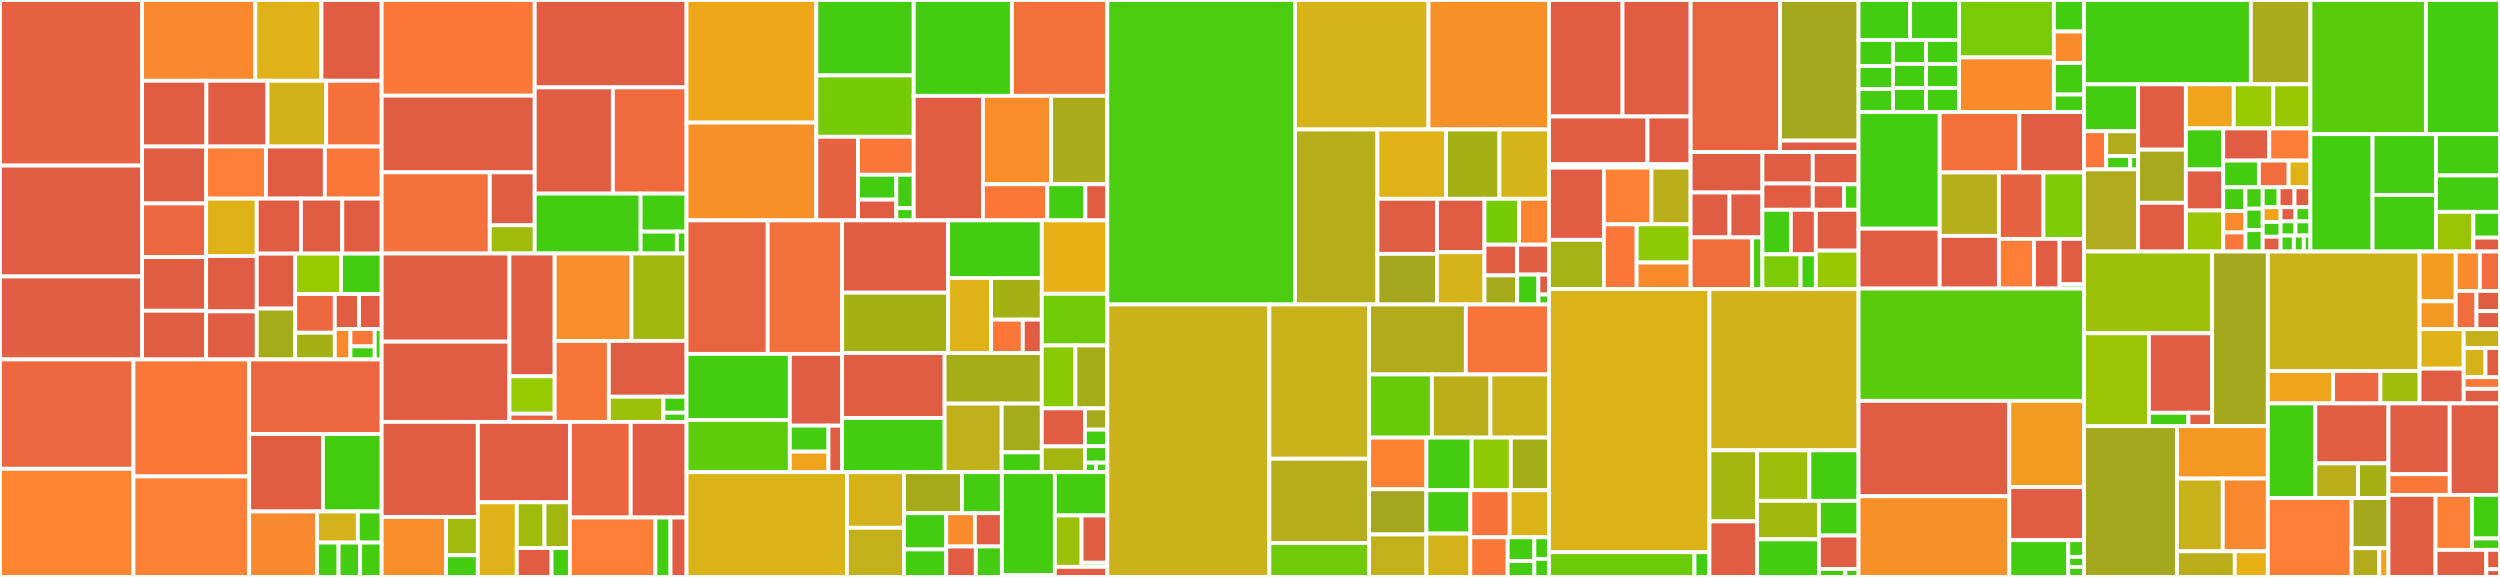 <svg baseProfile="full" width="650" height="150" viewBox="0 0 650 150" version="1.1"
xmlns="http://www.w3.org/2000/svg" xmlns:ev="http://www.w3.org/2001/xml-events"
xmlns:xlink="http://www.w3.org/1999/xlink">

<rect x="0" y="0" width="650" height="150" fill="#333333" stroke="none"/>

<style>rect.s{mask:url(#mask);}</style>
<defs>
  <pattern id="white" width="4" height="4" patternUnits="userSpaceOnUse" patternTransform="rotate(45)">
    <rect width="2" height="2" transform="translate(0,0)" fill="white"></rect>
  </pattern>
  <mask id="mask">
    <rect x="0" y="0" width="100%" height="100%" fill="url(#white)"></rect>
  </mask>
</defs>

<rect x="0" y="0" width="36.94" height="43.052" fill="#e76241" stroke="white" stroke-width="1" class=" tooltipped" data-content="selfservice/strategy/oidc/strategy.go"><title>selfservice/strategy/oidc/strategy.go</title></rect>
<rect x="0" y="43.052" width="36.94" height="28.831" fill="#e05d44" stroke="white" stroke-width="1" class=" tooltipped" data-content="selfservice/strategy/oidc/strategy_settings.go"><title>selfservice/strategy/oidc/strategy_settings.go</title></rect>
<rect x="0" y="71.883" width="36.94" height="21.575" fill="#e25e43" stroke="white" stroke-width="1" class=" tooltipped" data-content="selfservice/strategy/oidc/strategy_registration.go"><title>selfservice/strategy/oidc/strategy_registration.go</title></rect>
<rect x="36.94" y="0" width="29.444" height="20.998" fill="#fa882e" stroke="white" stroke-width="1" class=" tooltipped" data-content="selfservice/strategy/oidc/strategy_login.go"><title>selfservice/strategy/oidc/strategy_login.go</title></rect>
<rect x="66.384" y="0" width="17.19" height="20.998" fill="#dfb317" stroke="white" stroke-width="1" class=" tooltipped" data-content="selfservice/strategy/oidc/provider_generic_oidc.go"><title>selfservice/strategy/oidc/provider_generic_oidc.go</title></rect>
<rect x="83.574" y="0" width="15.658" height="20.998" fill="#e05d44" stroke="white" stroke-width="1" class=" tooltipped" data-content="selfservice/strategy/oidc/provider_dingtalk.go"><title>selfservice/strategy/oidc/provider_dingtalk.go</title></rect>
<rect x="36.94" y="20.998" width="16.723" height="17.097" fill="#e05d44" stroke="white" stroke-width="1" class=" tooltipped" data-content="selfservice/strategy/oidc/provider_apple.go"><title>selfservice/strategy/oidc/provider_apple.go</title></rect>
<rect x="53.662" y="20.998" width="15.887" height="17.097" fill="#e05d44" stroke="white" stroke-width="1" class=" tooltipped" data-content="selfservice/strategy/oidc/provider_linkedin.go"><title>selfservice/strategy/oidc/provider_linkedin.go</title></rect>
<rect x="69.549" y="20.998" width="15.26" height="17.097" fill="#cfb319" stroke="white" stroke-width="1" class=" tooltipped" data-content="selfservice/strategy/oidc/provider_facebook.go"><title>selfservice/strategy/oidc/provider_facebook.go</title></rect>
<rect x="84.809" y="20.998" width="14.423" height="17.097" fill="#f5713b" stroke="white" stroke-width="1" class=" tooltipped" data-content="selfservice/strategy/oidc/provider_vk.go"><title>selfservice/strategy/oidc/provider_vk.go</title></rect>
<rect x="36.94" y="38.094" width="16.654" height="14.806" fill="#e05d44" stroke="white" stroke-width="1" class=" tooltipped" data-content="selfservice/strategy/oidc/provider_x.go"><title>selfservice/strategy/oidc/provider_x.go</title></rect>
<rect x="36.94" y="52.901" width="16.654" height="13.948" fill="#ec673f" stroke="white" stroke-width="1" class=" tooltipped" data-content="selfservice/strategy/oidc/provider_auth0.go"><title>selfservice/strategy/oidc/provider_auth0.go</title></rect>
<rect x="36.94" y="66.849" width="16.654" height="13.948" fill="#e05d44" stroke="white" stroke-width="1" class=" tooltipped" data-content="selfservice/strategy/oidc/provider_salesforce.go"><title>selfservice/strategy/oidc/provider_salesforce.go</title></rect>
<rect x="36.94" y="80.797" width="16.654" height="12.661" fill="#e05d44" stroke="white" stroke-width="1" class=" tooltipped" data-content="selfservice/strategy/oidc/provider_lark.go"><title>selfservice/strategy/oidc/provider_lark.go</title></rect>
<rect x="53.594" y="38.094" width="15.564" height="13.547" fill="#fe7d37" stroke="white" stroke-width="1" class=" tooltipped" data-content="selfservice/strategy/oidc/provider_yandex.go"><title>selfservice/strategy/oidc/provider_yandex.go</title></rect>
<rect x="69.158" y="38.094" width="15.301" height="13.547" fill="#e05d44" stroke="white" stroke-width="1" class=" tooltipped" data-content="selfservice/strategy/oidc/provider_microsoft.go"><title>selfservice/strategy/oidc/provider_microsoft.go</title></rect>
<rect x="84.459" y="38.094" width="14.773" height="13.547" fill="#fa7739" stroke="white" stroke-width="1" class=" tooltipped" data-content="selfservice/strategy/oidc/provider_netid.go"><title>selfservice/strategy/oidc/provider_netid.go</title></rect>
<rect x="53.594" y="51.641" width="13.162" height="14.934" fill="#dfb317" stroke="white" stroke-width="1" class=" tooltipped" data-content="selfservice/strategy/oidc/provider_gitlab.go"><title>selfservice/strategy/oidc/provider_gitlab.go</title></rect>
<rect x="53.594" y="66.576" width="13.162" height="14.391" fill="#e05d44" stroke="white" stroke-width="1" class=" tooltipped" data-content="selfservice/strategy/oidc/provider_patreon.go"><title>selfservice/strategy/oidc/provider_patreon.go</title></rect>
<rect x="53.594" y="80.967" width="13.162" height="12.49" fill="#e05d44" stroke="white" stroke-width="1" class=" tooltipped" data-content="selfservice/strategy/oidc/provider_discord.go"><title>selfservice/strategy/oidc/provider_discord.go</title></rect>
<rect x="66.756" y="51.641" width="11.492" height="14.305" fill="#e05d44" stroke="white" stroke-width="1" class=" tooltipped" data-content="selfservice/strategy/oidc/provider_github.go"><title>selfservice/strategy/oidc/provider_github.go</title></rect>
<rect x="78.247" y="51.641" width="10.742" height="14.305" fill="#e05d44" stroke="white" stroke-width="1" class=" tooltipped" data-content="selfservice/strategy/oidc/provider_spotify.go"><title>selfservice/strategy/oidc/provider_spotify.go</title></rect>
<rect x="88.989" y="51.641" width="10.243" height="14.305" fill="#e05d44" stroke="white" stroke-width="1" class=" tooltipped" data-content="selfservice/strategy/oidc/provider_github_app.go"><title>selfservice/strategy/oidc/provider_github_app.go</title></rect>
<rect x="66.756" y="65.947" width="10.003" height="14.291" fill="#e05d44" stroke="white" stroke-width="1" class=" tooltipped" data-content="selfservice/strategy/oidc/provider_slack.go"><title>selfservice/strategy/oidc/provider_slack.go</title></rect>
<rect x="66.756" y="80.238" width="10.003" height="13.219" fill="#a4ac19" stroke="white" stroke-width="1" class=" tooltipped" data-content="selfservice/strategy/oidc/provider_google.go"><title>selfservice/strategy/oidc/provider_google.go</title></rect>
<rect x="76.758" y="65.947" width="11.918" height="10.495" fill="#97ca00" stroke="white" stroke-width="1" class=" tooltipped" data-content="selfservice/strategy/oidc/pkce.go"><title>selfservice/strategy/oidc/pkce.go</title></rect>
<rect x="88.676" y="65.947" width="10.556" height="10.495" fill="#4c1" stroke="white" stroke-width="1" class=" tooltipped" data-content="selfservice/strategy/oidc/provider.go"><title>selfservice/strategy/oidc/provider.go</title></rect>
<rect x="76.758" y="76.442" width="10.292" height="10.07" fill="#ed683e" stroke="white" stroke-width="1" class=" tooltipped" data-content="selfservice/strategy/oidc/state.go"><title>selfservice/strategy/oidc/state.go</title></rect>
<rect x="76.758" y="86.512" width="10.292" height="6.945" fill="#a3b114" stroke="white" stroke-width="1" class=" tooltipped" data-content="selfservice/strategy/oidc/token_verifier.go"><title>selfservice/strategy/oidc/token_verifier.go</title></rect>
<rect x="87.05" y="76.442" width="6.288" height="9.094" fill="#e05d44" stroke="white" stroke-width="1" class=" tooltipped" data-content="selfservice/strategy/oidc/provider_config.go"><title>selfservice/strategy/oidc/provider_config.go</title></rect>
<rect x="93.338" y="76.442" width="5.895" height="9.094" fill="#e05d44" stroke="white" stroke-width="1" class=" tooltipped" data-content="selfservice/strategy/oidc/form.go"><title>selfservice/strategy/oidc/form.go</title></rect>
<rect x="87.05" y="85.537" width="4.061" height="7.921" fill="#f98b2c" stroke="white" stroke-width="1" class=" tooltipped" data-content="selfservice/strategy/oidc/types.go"><title>selfservice/strategy/oidc/types.go</title></rect>
<rect x="91.111" y="85.537" width="6.317" height="4.526" fill="#fa7739" stroke="white" stroke-width="1" class=" tooltipped" data-content="selfservice/strategy/oidc/error.go"><title>selfservice/strategy/oidc/error.go</title></rect>
<rect x="91.111" y="90.063" width="6.317" height="3.395" fill="#4c1" stroke="white" stroke-width="1" class=" tooltipped" data-content="selfservice/strategy/oidc/provider_linkedin_v2.go"><title>selfservice/strategy/oidc/provider_linkedin_v2.go</title></rect>
<rect x="97.427" y="85.537" width="1.805" height="7.921" fill="#4c1" stroke="white" stroke-width="1" class=" tooltipped" data-content="selfservice/strategy/oidc/nodes.go"><title>selfservice/strategy/oidc/nodes.go</title></rect>
<rect x="0" y="93.457" width="34.7" height="28.426" fill="#ed683e" stroke="white" stroke-width="1" class=" tooltipped" data-content="selfservice/strategy/code/code_sender.go"><title>selfservice/strategy/code/code_sender.go</title></rect>
<rect x="0" y="121.883" width="34.7" height="28.117" fill="#fb8530" stroke="white" stroke-width="1" class=" tooltipped" data-content="selfservice/strategy/code/strategy_login.go"><title>selfservice/strategy/code/strategy_login.go</title></rect>
<rect x="34.7" y="93.457" width="30.086" height="30.409" fill="#fa7739" stroke="white" stroke-width="1" class=" tooltipped" data-content="selfservice/strategy/code/strategy_recovery.go"><title>selfservice/strategy/code/strategy_recovery.go</title></rect>
<rect x="34.7" y="123.867" width="30.086" height="26.133" fill="#fd8035" stroke="white" stroke-width="1" class=" tooltipped" data-content="selfservice/strategy/code/strategy.go"><title>selfservice/strategy/code/strategy.go</title></rect>
<rect x="64.785" y="93.457" width="34.447" height="19.401" fill="#ec673f" stroke="white" stroke-width="1" class=" tooltipped" data-content="selfservice/strategy/code/strategy_verification.go"><title>selfservice/strategy/code/strategy_verification.go</title></rect>
<rect x="64.785" y="112.858" width="19.177" height="20.127" fill="#e05d44" stroke="white" stroke-width="1" class=" tooltipped" data-content="selfservice/strategy/code/strategy_registration.go"><title>selfservice/strategy/code/strategy_registration.go</title></rect>
<rect x="83.962" y="112.858" width="15.27" height="20.127" fill="#4c1" stroke="white" stroke-width="1" class=" tooltipped" data-content="selfservice/strategy/code/test/persistence.go"><title>selfservice/strategy/code/test/persistence.go</title></rect>
<rect x="64.785" y="132.985" width="17.643" height="17.015" fill="#fa882e" stroke="white" stroke-width="1" class=" tooltipped" data-content="selfservice/strategy/code/strategy_recovery_admin.go"><title>selfservice/strategy/code/strategy_recovery_admin.go</title></rect>
<rect x="82.429" y="132.985" width="10.613" height="8.082" fill="#d3b319" stroke="white" stroke-width="1" class=" tooltipped" data-content="selfservice/strategy/code/strategy_mfa.go"><title>selfservice/strategy/code/strategy_mfa.go</title></rect>
<rect x="93.041" y="132.985" width="6.191" height="8.082" fill="#4c1" stroke="white" stroke-width="1" class=" tooltipped" data-content="selfservice/strategy/code/code_login.go"><title>selfservice/strategy/code/code_login.go</title></rect>
<rect x="82.429" y="141.067" width="5.601" height="8.933" fill="#4c1" stroke="white" stroke-width="1" class=" tooltipped" data-content="selfservice/strategy/code/code_recovery.go"><title>selfservice/strategy/code/code_recovery.go</title></rect>
<rect x="88.03" y="141.067" width="5.601" height="8.933" fill="#4c1" stroke="white" stroke-width="1" class=" tooltipped" data-content="selfservice/strategy/code/code_registration.go"><title>selfservice/strategy/code/code_registration.go</title></rect>
<rect x="93.631" y="141.067" width="5.601" height="8.933" fill="#4c1" stroke="white" stroke-width="1" class=" tooltipped" data-content="selfservice/strategy/code/code_verification.go"><title>selfservice/strategy/code/code_verification.go</title></rect>
<rect x="99.232" y="0" width="39.796" height="24.875" fill="#fa7739" stroke="white" stroke-width="1" class=" tooltipped" data-content="selfservice/strategy/passkey/passkey_login.go"><title>selfservice/strategy/passkey/passkey_login.go</title></rect>
<rect x="99.232" y="24.875" width="39.796" height="19.936" fill="#e05d44" stroke="white" stroke-width="1" class=" tooltipped" data-content="selfservice/strategy/passkey/passkey_settings.go"><title>selfservice/strategy/passkey/passkey_settings.go</title></rect>
<rect x="99.232" y="44.812" width="28.111" height="21.104" fill="#f5713b" stroke="white" stroke-width="1" class=" tooltipped" data-content="selfservice/strategy/passkey/passkey_registration.go"><title>selfservice/strategy/passkey/passkey_registration.go</title></rect>
<rect x="127.343" y="44.812" width="11.685" height="13.763" fill="#e05d44" stroke="white" stroke-width="1" class=" tooltipped" data-content="selfservice/strategy/passkey/passkey_schema_extension.go"><title>selfservice/strategy/passkey/passkey_schema_extension.go</title></rect>
<rect x="127.343" y="58.575" width="11.685" height="7.34" fill="#9fbc0b" stroke="white" stroke-width="1" class=" tooltipped" data-content="selfservice/strategy/passkey/passkey_strategy.go"><title>selfservice/strategy/passkey/passkey_strategy.go</title></rect>
<rect x="139.028" y="0" width="39.471" height="22.726" fill="#e05d44" stroke="white" stroke-width="1" class=" tooltipped" data-content="selfservice/strategy/link/strategy_recovery.go"><title>selfservice/strategy/link/strategy_recovery.go</title></rect>
<rect x="139.028" y="22.726" width="20.318" height="27.616" fill="#e05d44" stroke="white" stroke-width="1" class=" tooltipped" data-content="selfservice/strategy/link/strategy_verification.go"><title>selfservice/strategy/link/strategy_verification.go</title></rect>
<rect x="159.346" y="22.726" width="19.153" height="27.616" fill="#ef6a3d" stroke="white" stroke-width="1" class=" tooltipped" data-content="selfservice/strategy/link/sender.go"><title>selfservice/strategy/link/sender.go</title></rect>
<rect x="139.028" y="50.342" width="27.538" height="15.573" fill="#4c1" stroke="white" stroke-width="1" class=" tooltipped" data-content="selfservice/strategy/link/test/persistence.go"><title>selfservice/strategy/link/test/persistence.go</title></rect>
<rect x="166.566" y="50.342" width="11.933" height="9.883" fill="#4c1" stroke="white" stroke-width="1" class=" tooltipped" data-content="selfservice/strategy/link/token_recovery.go"><title>selfservice/strategy/link/token_recovery.go</title></rect>
<rect x="166.566" y="60.225" width="9.421" height="5.69" fill="#4c1" stroke="white" stroke-width="1" class=" tooltipped" data-content="selfservice/strategy/link/token_verification.go"><title>selfservice/strategy/link/token_verification.go</title></rect>
<rect x="175.986" y="60.225" width="2.512" height="5.69" fill="#4c1" stroke="white" stroke-width="1" class=" tooltipped" data-content="selfservice/strategy/link/strategy.go"><title>selfservice/strategy/link/strategy.go</title></rect>
<rect x="99.232" y="65.915" width="33.225" height="22.911" fill="#e05d44" stroke="white" stroke-width="1" class=" tooltipped" data-content="selfservice/strategy/webauthn/login.go"><title>selfservice/strategy/webauthn/login.go</title></rect>
<rect x="99.232" y="88.826" width="33.225" height="20.867" fill="#e05d44" stroke="white" stroke-width="1" class=" tooltipped" data-content="selfservice/strategy/webauthn/settings.go"><title>selfservice/strategy/webauthn/settings.go</title></rect>
<rect x="132.457" y="65.915" width="11.755" height="31.922" fill="#e05d44" stroke="white" stroke-width="1" class=" tooltipped" data-content="selfservice/strategy/webauthn/registration.go"><title>selfservice/strategy/webauthn/registration.go</title></rect>
<rect x="132.457" y="97.837" width="11.755" height="9.728" fill="#97ca00" stroke="white" stroke-width="1" class=" tooltipped" data-content="selfservice/strategy/webauthn/strategy.go"><title>selfservice/strategy/webauthn/strategy.go</title></rect>
<rect x="132.457" y="107.565" width="11.755" height="2.128" fill="#e76241" stroke="white" stroke-width="1" class=" tooltipped" data-content="selfservice/strategy/webauthn/validate.go"><title>selfservice/strategy/webauthn/validate.go</title></rect>
<rect x="144.212" y="65.915" width="19.974" height="22.723" fill="#f88e29" stroke="white" stroke-width="1" class=" tooltipped" data-content="selfservice/strategy/password/login.go"><title>selfservice/strategy/password/login.go</title></rect>
<rect x="164.186" y="65.915" width="14.312" height="22.723" fill="#a1b90e" stroke="white" stroke-width="1" class=" tooltipped" data-content="selfservice/strategy/password/validator.go"><title>selfservice/strategy/password/validator.go</title></rect>
<rect x="144.212" y="88.638" width="14.088" height="21.055" fill="#f87539" stroke="white" stroke-width="1" class=" tooltipped" data-content="selfservice/strategy/password/settings.go"><title>selfservice/strategy/password/settings.go</title></rect>
<rect x="158.3" y="88.638" width="20.198" height="14.509" fill="#e05d44" stroke="white" stroke-width="1" class=" tooltipped" data-content="selfservice/strategy/password/registration.go"><title>selfservice/strategy/password/registration.go</title></rect>
<rect x="158.3" y="103.147" width="14.193" height="6.547" fill="#9dc008" stroke="white" stroke-width="1" class=" tooltipped" data-content="selfservice/strategy/password/strategy.go"><title>selfservice/strategy/password/strategy.go</title></rect>
<rect x="172.494" y="103.147" width="6.005" height="4.166" fill="#4c1" stroke="white" stroke-width="1" class=" tooltipped" data-content="selfservice/strategy/password/nodes.go"><title>selfservice/strategy/password/nodes.go</title></rect>
<rect x="172.494" y="107.313" width="6.005" height="2.381" fill="#4c1" stroke="white" stroke-width="1" class=" tooltipped" data-content="selfservice/strategy/password/helpers.go"><title>selfservice/strategy/password/helpers.go</title></rect>
<rect x="99.232" y="109.693" width="25.004" height="24.727" fill="#e05d44" stroke="white" stroke-width="1" class=" tooltipped" data-content="selfservice/strategy/lookup/settings.go"><title>selfservice/strategy/lookup/settings.go</title></rect>
<rect x="99.232" y="134.421" width="16.745" height="15.579" fill="#f88e29" stroke="white" stroke-width="1" class=" tooltipped" data-content="selfservice/strategy/lookup/login.go"><title>selfservice/strategy/lookup/login.go</title></rect>
<rect x="115.978" y="134.421" width="8.258" height="9.954" fill="#a0bb0c" stroke="white" stroke-width="1" class=" tooltipped" data-content="selfservice/strategy/lookup/strategy.go"><title>selfservice/strategy/lookup/strategy.go</title></rect>
<rect x="115.978" y="144.374" width="8.258" height="5.626" fill="#4c1" stroke="white" stroke-width="1" class=" tooltipped" data-content="selfservice/strategy/lookup/nodes.go"><title>selfservice/strategy/lookup/nodes.go</title></rect>
<rect x="124.236" y="109.693" width="23.94" height="20.9" fill="#e05d44" stroke="white" stroke-width="1" class=" tooltipped" data-content="selfservice/strategy/totp/settings.go"><title>selfservice/strategy/totp/settings.go</title></rect>
<rect x="124.236" y="130.593" width="10.128" height="19.407" fill="#dfb317" stroke="white" stroke-width="1" class=" tooltipped" data-content="selfservice/strategy/totp/login.go"><title>selfservice/strategy/totp/login.go</title></rect>
<rect x="134.364" y="130.593" width="7.206" height="11.903" fill="#9fbc0b" stroke="white" stroke-width="1" class=" tooltipped" data-content="selfservice/strategy/totp/strategy.go"><title>selfservice/strategy/totp/strategy.go</title></rect>
<rect x="141.57" y="130.593" width="6.605" height="11.903" fill="#a2b710" stroke="white" stroke-width="1" class=" tooltipped" data-content="selfservice/strategy/totp/nodes.go"><title>selfservice/strategy/totp/nodes.go</title></rect>
<rect x="134.364" y="142.496" width="9.049" height="7.504" fill="#e05d44" stroke="white" stroke-width="1" class=" tooltipped" data-content="selfservice/strategy/totp/generator.go"><title>selfservice/strategy/totp/generator.go</title></rect>
<rect x="143.413" y="142.496" width="4.763" height="7.504" fill="#4c1" stroke="white" stroke-width="1" class=" tooltipped" data-content="selfservice/strategy/totp/schema_extension.go"><title>selfservice/strategy/totp/schema_extension.go</title></rect>
<rect x="148.175" y="109.693" width="15.808" height="24.868" fill="#ea653f" stroke="white" stroke-width="1" class=" tooltipped" data-content="selfservice/strategy/profile/strategy.go"><title>selfservice/strategy/profile/strategy.go</title></rect>
<rect x="163.984" y="109.693" width="14.515" height="24.868" fill="#e05d44" stroke="white" stroke-width="1" class=" tooltipped" data-content="selfservice/strategy/profile/two_step_registration.go"><title>selfservice/strategy/profile/two_step_registration.go</title></rect>
<rect x="148.175" y="134.561" width="22.222" height="15.439" fill="#fe7d37" stroke="white" stroke-width="1" class=" tooltipped" data-content="selfservice/strategy/idfirst/strategy_login.go"><title>selfservice/strategy/idfirst/strategy_login.go</title></rect>
<rect x="170.397" y="134.561" width="3.935" height="15.439" fill="#4c1" stroke="white" stroke-width="1" class=" tooltipped" data-content="selfservice/strategy/idfirst/strategy.go"><title>selfservice/strategy/idfirst/strategy.go</title></rect>
<rect x="174.332" y="134.561" width="4.167" height="15.439" fill="#e05d44" stroke="white" stroke-width="1" class=" tooltipped" data-content="selfservice/strategy/handler.go"><title>selfservice/strategy/handler.go</title></rect>
<rect x="178.499" y="0" width="33.745" height="31.878" fill="#eea719" stroke="white" stroke-width="1" class=" tooltipped" data-content="selfservice/flow/login/handler.go"><title>selfservice/flow/login/handler.go</title></rect>
<rect x="178.499" y="31.878" width="33.745" height="25.418" fill="#f79127" stroke="white" stroke-width="1" class=" tooltipped" data-content="selfservice/flow/login/hook.go"><title>selfservice/flow/login/hook.go</title></rect>
<rect x="212.243" y="0" width="25.324" height="19.616" fill="#4c1" stroke="white" stroke-width="1" class=" tooltipped" data-content="selfservice/flow/login/test/persistence.go"><title>selfservice/flow/login/test/persistence.go</title></rect>
<rect x="212.243" y="19.616" width="25.324" height="15.947" fill="#74cb06" stroke="white" stroke-width="1" class=" tooltipped" data-content="selfservice/flow/login/flow.go"><title>selfservice/flow/login/flow.go</title></rect>
<rect x="212.243" y="35.563" width="10.853" height="21.733" fill="#e76241" stroke="white" stroke-width="1" class=" tooltipped" data-content="selfservice/flow/login/error.go"><title>selfservice/flow/login/error.go</title></rect>
<rect x="223.097" y="35.563" width="14.471" height="9.878" fill="#fa7739" stroke="white" stroke-width="1" class=" tooltipped" data-content="selfservice/flow/login/extension_identifier_label.go"><title>selfservice/flow/login/extension_identifier_label.go</title></rect>
<rect x="223.097" y="45.441" width="9.949" height="6.466" fill="#4c1" stroke="white" stroke-width="1" class=" tooltipped" data-content="selfservice/flow/login/sort.go"><title>selfservice/flow/login/sort.go</title></rect>
<rect x="223.097" y="51.907" width="9.949" height="5.388" fill="#e05d44" stroke="white" stroke-width="1" class=" tooltipped" data-content="selfservice/flow/login/strategy.go"><title>selfservice/flow/login/strategy.go</title></rect>
<rect x="233.045" y="45.441" width="4.522" height="8.693" fill="#4c1" stroke="white" stroke-width="1" class=" tooltipped" data-content="selfservice/flow/login/strategy_form_hydrator.go"><title>selfservice/flow/login/strategy_form_hydrator.go</title></rect>
<rect x="233.045" y="54.134" width="4.522" height="3.161" fill="#4c1" stroke="white" stroke-width="1" class=" tooltipped" data-content="selfservice/flow/login/aal.go"><title>selfservice/flow/login/aal.go</title></rect>
<rect x="237.568" y="0" width="25.527" height="24.92" fill="#4c1" stroke="white" stroke-width="1" class=" tooltipped" data-content="selfservice/flow/settings/test/persistence.go"><title>selfservice/flow/settings/test/persistence.go</title></rect>
<rect x="263.094" y="0" width="24.81" height="24.92" fill="#f5713b" stroke="white" stroke-width="1" class=" tooltipped" data-content="selfservice/flow/settings/handler.go"><title>selfservice/flow/settings/handler.go</title></rect>
<rect x="237.568" y="24.92" width="17.993" height="32.375" fill="#e05d44" stroke="white" stroke-width="1" class=" tooltipped" data-content="selfservice/flow/settings/hook.go"><title>selfservice/flow/settings/hook.go</title></rect>
<rect x="255.561" y="24.92" width="17.727" height="22.983" fill="#f88e29" stroke="white" stroke-width="1" class=" tooltipped" data-content="selfservice/flow/settings/error.go"><title>selfservice/flow/settings/error.go</title></rect>
<rect x="273.287" y="24.92" width="14.617" height="22.983" fill="#acaa1d" stroke="white" stroke-width="1" class=" tooltipped" data-content="selfservice/flow/settings/flow.go"><title>selfservice/flow/settings/flow.go</title></rect>
<rect x="255.561" y="47.903" width="16.742" height="9.392" fill="#fa7739" stroke="white" stroke-width="1" class=" tooltipped" data-content="selfservice/flow/settings/strategy_helper.go"><title>selfservice/flow/settings/strategy_helper.go</title></rect>
<rect x="272.303" y="47.903" width="9.893" height="9.392" fill="#4c1" stroke="white" stroke-width="1" class=" tooltipped" data-content="selfservice/flow/settings/sort.go"><title>selfservice/flow/settings/sort.go</title></rect>
<rect x="282.196" y="47.903" width="5.708" height="9.392" fill="#e05d44" stroke="white" stroke-width="1" class=" tooltipped" data-content="selfservice/flow/settings/strategy.go"><title>selfservice/flow/settings/strategy.go</title></rect>
<rect x="178.499" y="57.295" width="21.102" height="34.719" fill="#e86440" stroke="white" stroke-width="1" class=" tooltipped" data-content="selfservice/flow/registration/handler.go"><title>selfservice/flow/registration/handler.go</title></rect>
<rect x="199.601" y="57.295" width="19.352" height="34.719" fill="#f5713b" stroke="white" stroke-width="1" class=" tooltipped" data-content="selfservice/flow/registration/hook.go"><title>selfservice/flow/registration/hook.go</title></rect>
<rect x="178.499" y="92.014" width="26.853" height="17.168" fill="#4c1" stroke="white" stroke-width="1" class=" tooltipped" data-content="selfservice/flow/registration/test/persistence.go"><title>selfservice/flow/registration/test/persistence.go</title></rect>
<rect x="178.499" y="109.182" width="26.853" height="13.575" fill="#5fcc0b" stroke="white" stroke-width="1" class=" tooltipped" data-content="selfservice/flow/registration/flow.go"><title>selfservice/flow/registration/flow.go</title></rect>
<rect x="205.352" y="92.014" width="13.601" height="18.656" fill="#e05d44" stroke="white" stroke-width="1" class=" tooltipped" data-content="selfservice/flow/registration/error.go"><title>selfservice/flow/registration/error.go</title></rect>
<rect x="205.352" y="110.67" width="10.053" height="6.755" fill="#4c1" stroke="white" stroke-width="1" class=" tooltipped" data-content="selfservice/flow/registration/sort.go"><title>selfservice/flow/registration/sort.go</title></rect>
<rect x="205.352" y="117.424" width="10.053" height="5.333" fill="#efa41b" stroke="white" stroke-width="1" class=" tooltipped" data-content="selfservice/flow/registration/strategy.go"><title>selfservice/flow/registration/strategy.go</title></rect>
<rect x="215.404" y="110.67" width="3.548" height="12.087" fill="#e05d44" stroke="white" stroke-width="1" class=" tooltipped" data-content="selfservice/flow/registration/decoder.go"><title>selfservice/flow/registration/decoder.go</title></rect>
<rect x="218.952" y="57.295" width="27.565" height="18.799" fill="#e05d44" stroke="white" stroke-width="1" class=" tooltipped" data-content="selfservice/flow/verification/handler.go"><title>selfservice/flow/verification/handler.go</title></rect>
<rect x="218.952" y="76.094" width="27.565" height="15.687" fill="#a3b114" stroke="white" stroke-width="1" class=" tooltipped" data-content="selfservice/flow/verification/flow.go"><title>selfservice/flow/verification/flow.go</title></rect>
<rect x="246.518" y="57.295" width="24.353" height="14.968" fill="#4c1" stroke="white" stroke-width="1" class=" tooltipped" data-content="selfservice/flow/verification/test/persistence.go"><title>selfservice/flow/verification/test/persistence.go</title></rect>
<rect x="246.518" y="72.264" width="11.169" height="19.518" fill="#dfb317" stroke="white" stroke-width="1" class=" tooltipped" data-content="selfservice/flow/verification/error.go"><title>selfservice/flow/verification/error.go</title></rect>
<rect x="257.687" y="72.264" width="13.184" height="10.843" fill="#a3b114" stroke="white" stroke-width="1" class=" tooltipped" data-content="selfservice/flow/verification/hook.go"><title>selfservice/flow/verification/hook.go</title></rect>
<rect x="257.687" y="83.107" width="8.24" height="8.675" fill="#fa7739" stroke="white" stroke-width="1" class=" tooltipped" data-content="selfservice/flow/verification/strategy.go"><title>selfservice/flow/verification/strategy.go</title></rect>
<rect x="265.927" y="83.107" width="4.944" height="8.675" fill="#e05d44" stroke="white" stroke-width="1" class=" tooltipped" data-content="selfservice/flow/verification/fake_strategy.go"><title>selfservice/flow/verification/fake_strategy.go</title></rect>
<rect x="218.952" y="91.781" width="26.651" height="16.896" fill="#e05d44" stroke="white" stroke-width="1" class=" tooltipped" data-content="selfservice/flow/recovery/handler.go"><title>selfservice/flow/recovery/handler.go</title></rect>
<rect x="218.952" y="108.677" width="26.651" height="14.08" fill="#4c1" stroke="white" stroke-width="1" class=" tooltipped" data-content="selfservice/flow/recovery/test/persistence.go"><title>selfservice/flow/recovery/test/persistence.go</title></rect>
<rect x="245.604" y="91.781" width="25.267" height="13.154" fill="#a4ad17" stroke="white" stroke-width="1" class=" tooltipped" data-content="selfservice/flow/recovery/flow.go"><title>selfservice/flow/recovery/flow.go</title></rect>
<rect x="245.604" y="104.935" width="14.839" height="17.822" fill="#c0b01b" stroke="white" stroke-width="1" class=" tooltipped" data-content="selfservice/flow/recovery/error.go"><title>selfservice/flow/recovery/error.go</title></rect>
<rect x="260.443" y="104.935" width="10.428" height="12.681" fill="#a4ac19" stroke="white" stroke-width="1" class=" tooltipped" data-content="selfservice/flow/recovery/hook.go"><title>selfservice/flow/recovery/hook.go</title></rect>
<rect x="260.443" y="117.616" width="10.428" height="5.141" fill="#4c1" stroke="white" stroke-width="1" class=" tooltipped" data-content="selfservice/flow/recovery/strategy.go"><title>selfservice/flow/recovery/strategy.go</title></rect>
<rect x="270.871" y="57.295" width="17.033" height="19.093" fill="#e7b015" stroke="white" stroke-width="1" class=" tooltipped" data-content="selfservice/flow/logout/handler.go"><title>selfservice/flow/logout/handler.go</title></rect>
<rect x="270.871" y="76.388" width="17.033" height="13.428" fill="#70cb07" stroke="white" stroke-width="1" class=" tooltipped" data-content="selfservice/flow/error.go"><title>selfservice/flow/error.go</title></rect>
<rect x="270.871" y="89.816" width="8.735" height="16.365" fill="#8aca02" stroke="white" stroke-width="1" class=" tooltipped" data-content="selfservice/flow/continue_with.go"><title>selfservice/flow/continue_with.go</title></rect>
<rect x="279.606" y="89.816" width="8.298" height="16.365" fill="#a4ad17" stroke="white" stroke-width="1" class=" tooltipped" data-content="selfservice/flow/request.go"><title>selfservice/flow/request.go</title></rect>
<rect x="270.871" y="106.182" width="11.212" height="9.881" fill="#e05d44" stroke="white" stroke-width="1" class=" tooltipped" data-content="selfservice/flow/state.go"><title>selfservice/flow/state.go</title></rect>
<rect x="270.871" y="116.063" width="11.212" height="6.694" fill="#a2b511" stroke="white" stroke-width="1" class=" tooltipped" data-content="selfservice/flow/duplicate_credentials.go"><title>selfservice/flow/duplicate_credentials.go</title></rect>
<rect x="282.083" y="106.182" width="5.821" height="5.525" fill="#a4aa1a" stroke="white" stroke-width="1" class=" tooltipped" data-content="selfservice/flow/type.go"><title>selfservice/flow/type.go</title></rect>
<rect x="282.083" y="111.707" width="5.821" height="4.297" fill="#4c1" stroke="white" stroke-width="1" class=" tooltipped" data-content="selfservice/flow/flow.go"><title>selfservice/flow/flow.go</title></rect>
<rect x="282.083" y="116.004" width="5.821" height="4.297" fill="#4c1" stroke="white" stroke-width="1" class=" tooltipped" data-content="selfservice/flow/nosurf.go"><title>selfservice/flow/nosurf.go</title></rect>
<rect x="282.083" y="120.301" width="2.911" height="2.456" fill="#4c1" stroke="white" stroke-width="1" class=" tooltipped" data-content="selfservice/flow/internal_context.go"><title>selfservice/flow/internal_context.go</title></rect>
<rect x="284.993" y="120.301" width="2.911" height="2.456" fill="#4c1" stroke="white" stroke-width="1" class=" tooltipped" data-content="selfservice/flow/name.go"><title>selfservice/flow/name.go</title></rect>
<rect x="178.499" y="122.757" width="41.716" height="27.243" fill="#d9b318" stroke="white" stroke-width="1" class=" tooltipped" data-content="selfservice/hook/web_hook.go"><title>selfservice/hook/web_hook.go</title></rect>
<rect x="220.214" y="122.757" width="14.824" height="14.465" fill="#d3b319" stroke="white" stroke-width="1" class=" tooltipped" data-content="selfservice/hook/verification.go"><title>selfservice/hook/verification.go</title></rect>
<rect x="220.214" y="137.222" width="14.824" height="12.778" fill="#c3b11b" stroke="white" stroke-width="1" class=" tooltipped" data-content="selfservice/hook/password_migration_hook.go"><title>selfservice/hook/password_migration_hook.go</title></rect>
<rect x="235.038" y="122.757" width="15.069" height="10.673" fill="#a4aa1a" stroke="white" stroke-width="1" class=" tooltipped" data-content="selfservice/hook/session_issuer.go"><title>selfservice/hook/session_issuer.go</title></rect>
<rect x="250.107" y="122.757" width="10.381" height="10.673" fill="#4c1" stroke="white" stroke-width="1" class=" tooltipped" data-content="selfservice/hook/error.go"><title>selfservice/hook/error.go</title></rect>
<rect x="235.038" y="133.429" width="10.999" height="9.422" fill="#4c1" stroke="white" stroke-width="1" class=" tooltipped" data-content="selfservice/hook/hooktest/web_hook_test_server.go"><title>selfservice/hook/hooktest/web_hook_test_server.go</title></rect>
<rect x="235.038" y="142.852" width="10.999" height="7.148" fill="#4c1" stroke="white" stroke-width="1" class=" tooltipped" data-content="selfservice/hook/show_verification_ui.go"><title>selfservice/hook/show_verification_ui.go</title></rect>
<rect x="246.037" y="133.429" width="7.431" height="8.656" fill="#f98b2c" stroke="white" stroke-width="1" class=" tooltipped" data-content="selfservice/hook/two_step_registration.go"><title>selfservice/hook/two_step_registration.go</title></rect>
<rect x="253.469" y="133.429" width="7.019" height="8.656" fill="#e05d44" stroke="white" stroke-width="1" class=" tooltipped" data-content="selfservice/hook/code_address_verifier.go"><title>selfservice/hook/code_address_verifier.go</title></rect>
<rect x="246.037" y="142.086" width="7.677" height="7.914" fill="#e05d44" stroke="white" stroke-width="1" class=" tooltipped" data-content="selfservice/hook/session_destroyer.go"><title>selfservice/hook/session_destroyer.go</title></rect>
<rect x="253.714" y="142.086" width="6.773" height="7.914" fill="#4c1" stroke="white" stroke-width="1" class=" tooltipped" data-content="selfservice/hook/address_verifier.go"><title>selfservice/hook/address_verifier.go</title></rect>
<rect x="260.487" y="122.757" width="13.774" height="26.724" fill="#4c1" stroke="white" stroke-width="1" class=" tooltipped" data-content="selfservice/sessiontokenexchange/test/persistence.go"><title>selfservice/sessiontokenexchange/test/persistence.go</title></rect>
<rect x="260.487" y="149.481" width="13.774" height="0.519" fill="#4c1" stroke="white" stroke-width="1" class=" tooltipped" data-content="selfservice/sessiontokenexchange/persistence.go"><title>selfservice/sessiontokenexchange/persistence.go</title></rect>
<rect x="274.261" y="122.757" width="13.643" height="11.264" fill="#4c1" stroke="white" stroke-width="1" class=" tooltipped" data-content="selfservice/errorx/test/persistence.go"><title>selfservice/errorx/test/persistence.go</title></rect>
<rect x="274.261" y="134.021" width="6.955" height="13.36" fill="#9dc008" stroke="white" stroke-width="1" class=" tooltipped" data-content="selfservice/errorx/handler.go"><title>selfservice/errorx/handler.go</title></rect>
<rect x="281.216" y="134.021" width="6.688" height="12.291" fill="#e05d44" stroke="white" stroke-width="1" class=" tooltipped" data-content="selfservice/errorx/manager.go"><title>selfservice/errorx/manager.go</title></rect>
<rect x="281.216" y="146.312" width="6.688" height="1.069" fill="#4c1" stroke="white" stroke-width="1" class=" tooltipped" data-content="selfservice/errorx/error.go"><title>selfservice/errorx/error.go</title></rect>
<rect x="274.261" y="147.38" width="13.643" height="2.62" fill="#e05d44" stroke="white" stroke-width="1" class=" tooltipped" data-content="selfservice/flowhelpers/login.go"><title>selfservice/flowhelpers/login.go</title></rect>
<rect x="287.904" y="0" width="48.797" height="79.17" fill="#4ccc0f" stroke="white" stroke-width="1" class=" tooltipped" data-content="identity/test/pool.go"><title>identity/test/pool.go</title></rect>
<rect x="336.701" y="0" width="34.719" height="33.659" fill="#d6b318" stroke="white" stroke-width="1" class=" tooltipped" data-content="identity/handler.go"><title>identity/handler.go</title></rect>
<rect x="371.42" y="0" width="31.322" height="33.659" fill="#f79127" stroke="white" stroke-width="1" class=" tooltipped" data-content="identity/manager.go"><title>identity/manager.go</title></rect>
<rect x="336.701" y="33.659" width="21.438" height="45.511" fill="#b7ae1c" stroke="white" stroke-width="1" class=" tooltipped" data-content="identity/identity.go"><title>identity/identity.go</title></rect>
<rect x="358.139" y="33.659" width="17.841" height="18.028" fill="#dfb317" stroke="white" stroke-width="1" class=" tooltipped" data-content="identity/credentials.go"><title>identity/credentials.go</title></rect>
<rect x="375.98" y="33.659" width="13.876" height="18.028" fill="#a3b114" stroke="white" stroke-width="1" class=" tooltipped" data-content="identity/credentials_webauthn.go"><title>identity/credentials_webauthn.go</title></rect>
<rect x="389.856" y="33.659" width="12.885" height="18.028" fill="#d6b318" stroke="white" stroke-width="1" class=" tooltipped" data-content="identity/extension_credentials.go"><title>identity/extension_credentials.go</title></rect>
<rect x="358.139" y="51.687" width="15.474" height="14.319" fill="#e05d44" stroke="white" stroke-width="1" class=" tooltipped" data-content="identity/credentials_migrate.go"><title>identity/credentials_migrate.go</title></rect>
<rect x="358.139" y="66.006" width="15.474" height="13.164" fill="#a4a61d" stroke="white" stroke-width="1" class=" tooltipped" data-content="identity/extension_verification.go"><title>identity/extension_verification.go</title></rect>
<rect x="373.613" y="51.687" width="12.354" height="13.886" fill="#e05d44" stroke="white" stroke-width="1" class=" tooltipped" data-content="identity/handler_import.go"><title>identity/handler_import.go</title></rect>
<rect x="373.613" y="65.573" width="12.354" height="13.597" fill="#d6b318" stroke="white" stroke-width="1" class=" tooltipped" data-content="identity/credentials_oidc.go"><title>identity/credentials_oidc.go</title></rect>
<rect x="385.967" y="51.687" width="8.987" height="11.93" fill="#74cb06" stroke="white" stroke-width="1" class=" tooltipped" data-content="identity/extension_recovery.go"><title>identity/extension_recovery.go</title></rect>
<rect x="394.953" y="51.687" width="7.788" height="11.93" fill="#fb8530" stroke="white" stroke-width="1" class=" tooltipped" data-content="identity/validator.go"><title>identity/validator.go</title></rect>
<rect x="385.967" y="63.618" width="8.502" height="7.986" fill="#e05d44" stroke="white" stroke-width="1" class=" tooltipped" data-content="identity/identity_verification.go"><title>identity/identity_verification.go</title></rect>
<rect x="385.967" y="71.604" width="8.502" height="7.566" fill="#a4aa1a" stroke="white" stroke-width="1" class=" tooltipped" data-content="identity/credentials_code.go"><title>identity/credentials_code.go</title></rect>
<rect x="394.469" y="63.618" width="8.273" height="7.776" fill="#e05d44" stroke="white" stroke-width="1" class=" tooltipped" data-content="identity/identity_recovery.go"><title>identity/identity_recovery.go</title></rect>
<rect x="394.469" y="71.394" width="5.515" height="7.776" fill="#4c1" stroke="white" stroke-width="1" class=" tooltipped" data-content="identity/credentials_lookup.go"><title>identity/credentials_lookup.go</title></rect>
<rect x="399.984" y="71.394" width="2.758" height="5.184" fill="#e05d44" stroke="white" stroke-width="1" class=" tooltipped" data-content="identity/pool.go"><title>identity/pool.go</title></rect>
<rect x="399.984" y="76.578" width="2.758" height="2.592" fill="#4c1" stroke="white" stroke-width="1" class=" tooltipped" data-content="identity/credentials_password.go"><title>identity/credentials_password.go</title></rect>
<rect x="287.904" y="79.17" width="42.131" height="70.83" fill="#ccb21a" stroke="white" stroke-width="1" class=" tooltipped" data-content="persistence/sql/identity/persister_identity.go"><title>persistence/sql/identity/persister_identity.go</title></rect>
<rect x="330.035" y="79.17" width="25.934" height="40.1" fill="#c9b21a" stroke="white" stroke-width="1" class=" tooltipped" data-content="persistence/sql/persister_session.go"><title>persistence/sql/persister_session.go</title></rect>
<rect x="330.035" y="119.27" width="25.934" height="21.91" fill="#b7ae1c" stroke="white" stroke-width="1" class=" tooltipped" data-content="persistence/sql/batch/create.go"><title>persistence/sql/batch/create.go</title></rect>
<rect x="330.035" y="141.181" width="25.934" height="8.819" fill="#70cb07" stroke="white" stroke-width="1" class=" tooltipped" data-content="persistence/sql/batch/test_persister.go"><title>persistence/sql/batch/test_persister.go</title></rect>
<rect x="355.969" y="79.17" width="25.155" height="18.185" fill="#b2ac1c" stroke="white" stroke-width="1" class=" tooltipped" data-content="persistence/sql/persister_courier.go"><title>persistence/sql/persister_courier.go</title></rect>
<rect x="381.124" y="79.17" width="21.618" height="18.185" fill="#f87539" stroke="white" stroke-width="1" class=" tooltipped" data-content="persistence/sql/persister.go"><title>persistence/sql/persister.go</title></rect>
<rect x="355.969" y="97.355" width="16.316" height="16.428" fill="#68cb09" stroke="white" stroke-width="1" class=" tooltipped" data-content="persistence/sql/persister_sessiontokenexchanger.go"><title>persistence/sql/persister_sessiontokenexchanger.go</title></rect>
<rect x="372.285" y="97.355" width="15.228" height="16.428" fill="#baaf1b" stroke="white" stroke-width="1" class=" tooltipped" data-content="persistence/sql/persister_recovery.go"><title>persistence/sql/persister_recovery.go</title></rect>
<rect x="387.513" y="97.355" width="15.228" height="16.428" fill="#c9b21a" stroke="white" stroke-width="1" class=" tooltipped" data-content="persistence/sql/persister_verification.go"><title>persistence/sql/persister_verification.go</title></rect>
<rect x="355.969" y="113.783" width="14.9" height="13.432" fill="#fc8232" stroke="white" stroke-width="1" class=" tooltipped" data-content="persistence/sql/persister_errorx.go"><title>persistence/sql/persister_errorx.go</title></rect>
<rect x="355.969" y="127.214" width="14.9" height="11.753" fill="#a4a61d" stroke="white" stroke-width="1" class=" tooltipped" data-content="persistence/sql/persister_continuity.go"><title>persistence/sql/persister_continuity.go</title></rect>
<rect x="355.969" y="138.967" width="14.9" height="11.033" fill="#c3b11b" stroke="white" stroke-width="1" class=" tooltipped" data-content="persistence/sql/persister_code.go"><title>persistence/sql/persister_code.go</title></rect>
<rect x="370.869" y="113.783" width="11.756" height="13.68" fill="#4c1" stroke="white" stroke-width="1" class=" tooltipped" data-content="persistence/sql/persister_login.go"><title>persistence/sql/persister_login.go</title></rect>
<rect x="382.625" y="113.783" width="10.189" height="13.68" fill="#8eca02" stroke="white" stroke-width="1" class=" tooltipped" data-content="persistence/sql/persister_settings.go"><title>persistence/sql/persister_settings.go</title></rect>
<rect x="392.814" y="113.783" width="9.927" height="13.68" fill="#a4ad17" stroke="white" stroke-width="1" class=" tooltipped" data-content="persistence/sql/persister_recovery_code.go"><title>persistence/sql/persister_recovery_code.go</title></rect>
<rect x="370.869" y="127.462" width="11.417" height="11.269" fill="#4c1" stroke="white" stroke-width="1" class=" tooltipped" data-content="persistence/sql/persister_registration.go"><title>persistence/sql/persister_registration.go</title></rect>
<rect x="370.869" y="138.731" width="11.417" height="11.269" fill="#d3b319" stroke="white" stroke-width="1" class=" tooltipped" data-content="persistence/sql/persister_registration_code.go"><title>persistence/sql/persister_registration_code.go</title></rect>
<rect x="382.286" y="127.462" width="10.228" height="12.23" fill="#f7733a" stroke="white" stroke-width="1" class=" tooltipped" data-content="persistence/sql/persister_login_code.go"><title>persistence/sql/persister_login_code.go</title></rect>
<rect x="392.514" y="127.462" width="10.228" height="12.23" fill="#d9b318" stroke="white" stroke-width="1" class=" tooltipped" data-content="persistence/sql/persister_verification_code.go"><title>persistence/sql/persister_verification_code.go</title></rect>
<rect x="382.286" y="139.692" width="9.708" height="10.308" fill="#fa7739" stroke="white" stroke-width="1" class=" tooltipped" data-content="persistence/sql/update/update.go"><title>persistence/sql/update/update.go</title></rect>
<rect x="391.994" y="139.692" width="6.934" height="6.185" fill="#4c1" stroke="white" stroke-width="1" class=" tooltipped" data-content="persistence/sql/devices/persister_devices.go"><title>persistence/sql/devices/persister_devices.go</title></rect>
<rect x="391.994" y="145.877" width="6.934" height="4.123" fill="#4c1" stroke="white" stroke-width="1" class=" tooltipped" data-content="persistence/sql/persister_hmac.go"><title>persistence/sql/persister_hmac.go</title></rect>
<rect x="398.928" y="139.692" width="3.814" height="5.623" fill="#4c1" stroke="white" stroke-width="1" class=" tooltipped" data-content="persistence/sql/persister_transaction_helpers.go"><title>persistence/sql/persister_transaction_helpers.go</title></rect>
<rect x="398.928" y="145.315" width="3.814" height="4.685" fill="#4c1" stroke="white" stroke-width="1" class=" tooltipped" data-content="persistence/sql/testhelpers/network.go"><title>persistence/sql/testhelpers/network.go</title></rect>
<rect x="402.742" y="0" width="19.116" height="30.286" fill="#e05d44" stroke="white" stroke-width="1" class=" tooltipped" data-content="cmd/hashers/argon2/calibrate.go"><title>cmd/hashers/argon2/calibrate.go</title></rect>
<rect x="421.858" y="0" width="17.7" height="30.286" fill="#e05d44" stroke="white" stroke-width="1" class=" tooltipped" data-content="cmd/hashers/argon2/loadtest.go"><title>cmd/hashers/argon2/loadtest.go</title></rect>
<rect x="402.742" y="30.286" width="25.599" height="12.425" fill="#e05d44" stroke="white" stroke-width="1" class=" tooltipped" data-content="cmd/hashers/argon2/root.go"><title>cmd/hashers/argon2/root.go</title></rect>
<rect x="428.34" y="30.286" width="11.217" height="12.425" fill="#e05d44" stroke="white" stroke-width="1" class=" tooltipped" data-content="cmd/hashers/argon2/hash.go"><title>cmd/hashers/argon2/hash.go</title></rect>
<rect x="402.742" y="42.711" width="36.816" height="0.874" fill="#4c1" stroke="white" stroke-width="1" class=" tooltipped" data-content="cmd/hashers/root.go"><title>cmd/hashers/root.go</title></rect>
<rect x="402.742" y="43.585" width="14.273" height="18.779" fill="#e05d44" stroke="white" stroke-width="1" class=" tooltipped" data-content="cmd/identities/validate.go"><title>cmd/identities/validate.go</title></rect>
<rect x="402.742" y="62.364" width="14.273" height="12.77" fill="#a3b313" stroke="white" stroke-width="1" class=" tooltipped" data-content="cmd/identities/get.go"><title>cmd/identities/get.go</title></rect>
<rect x="417.015" y="43.585" width="12.362" height="14.744" fill="#fd8035" stroke="white" stroke-width="1" class=" tooltipped" data-content="cmd/identities/import.go"><title>cmd/identities/import.go</title></rect>
<rect x="429.377" y="43.585" width="10.181" height="14.744" fill="#baaf1b" stroke="white" stroke-width="1" class=" tooltipped" data-content="cmd/identities/list.go"><title>cmd/identities/list.go</title></rect>
<rect x="417.015" y="58.329" width="8.507" height="16.805" fill="#fa7739" stroke="white" stroke-width="1" class=" tooltipped" data-content="cmd/identities/definitions.go"><title>cmd/identities/definitions.go</title></rect>
<rect x="425.522" y="58.329" width="14.036" height="9.93" fill="#8eca02" stroke="white" stroke-width="1" class=" tooltipped" data-content="cmd/identities/delete.go"><title>cmd/identities/delete.go</title></rect>
<rect x="425.522" y="68.259" width="14.036" height="6.875" fill="#f98b2c" stroke="white" stroke-width="1" class=" tooltipped" data-content="cmd/identities/helpers.go"><title>cmd/identities/helpers.go</title></rect>
<rect x="439.558" y="0" width="23.234" height="39.531" fill="#e86440" stroke="white" stroke-width="1" class=" tooltipped" data-content="cmd/clidoc/main.go"><title>cmd/clidoc/main.go</title></rect>
<rect x="462.792" y="0" width="20.432" height="36.557" fill="#a4a81c" stroke="white" stroke-width="1" class=" tooltipped" data-content="cmd/daemon/serve.go"><title>cmd/daemon/serve.go</title></rect>
<rect x="462.792" y="36.557" width="20.432" height="2.974" fill="#e05d44" stroke="white" stroke-width="1" class=" tooltipped" data-content="cmd/daemon/middleware.go"><title>cmd/daemon/middleware.go</title></rect>
<rect x="439.558" y="39.531" width="18.671" height="10.528" fill="#e05d44" stroke="white" stroke-width="1" class=" tooltipped" data-content="cmd/cliclient/migrate.go"><title>cmd/cliclient/migrate.go</title></rect>
<rect x="439.558" y="50.058" width="10.101" height="11.676" fill="#e05d44" stroke="white" stroke-width="1" class=" tooltipped" data-content="cmd/cliclient/cleanup.go"><title>cmd/cliclient/cleanup.go</title></rect>
<rect x="449.658" y="50.058" width="8.57" height="11.676" fill="#e05d44" stroke="white" stroke-width="1" class=" tooltipped" data-content="cmd/cliclient/client.go"><title>cmd/cliclient/client.go</title></rect>
<rect x="439.558" y="61.734" width="16.004" height="13.399" fill="#f26d3c" stroke="white" stroke-width="1" class=" tooltipped" data-content="cmd/courier/watch.go"><title>cmd/courier/watch.go</title></rect>
<rect x="455.561" y="61.734" width="2.667" height="13.399" fill="#4c1" stroke="white" stroke-width="1" class=" tooltipped" data-content="cmd/courier/root.go"><title>cmd/courier/root.go</title></rect>
<rect x="458.229" y="39.531" width="13.093" height="8.189" fill="#e05d44" stroke="white" stroke-width="1" class=" tooltipped" data-content="cmd/jsonnet/format.go"><title>cmd/jsonnet/format.go</title></rect>
<rect x="458.229" y="47.72" width="13.093" height="6.824" fill="#e05d44" stroke="white" stroke-width="1" class=" tooltipped" data-content="cmd/jsonnet/lint.go"><title>cmd/jsonnet/lint.go</title></rect>
<rect x="471.321" y="39.531" width="11.902" height="8.407" fill="#e05d44" stroke="white" stroke-width="1" class=" tooltipped" data-content="cmd/remote/status.go"><title>cmd/remote/status.go</title></rect>
<rect x="471.321" y="47.938" width="8.115" height="6.606" fill="#e05d44" stroke="white" stroke-width="1" class=" tooltipped" data-content="cmd/remote/version.go"><title>cmd/remote/version.go</title></rect>
<rect x="479.436" y="47.938" width="3.787" height="6.606" fill="#4c1" stroke="white" stroke-width="1" class=" tooltipped" data-content="cmd/remote/root.go"><title>cmd/remote/root.go</title></rect>
<rect x="458.229" y="54.544" width="7.406" height="11.581" fill="#4c1" stroke="white" stroke-width="1" class=" tooltipped" data-content="cmd/migrate/sql.go"><title>cmd/migrate/sql.go</title></rect>
<rect x="465.634" y="54.544" width="6.48" height="11.581" fill="#e05d44" stroke="white" stroke-width="1" class=" tooltipped" data-content="cmd/migrate/root.go"><title>cmd/migrate/root.go</title></rect>
<rect x="458.229" y="66.125" width="9.919" height="9.008" fill="#7dcb05" stroke="white" stroke-width="1" class=" tooltipped" data-content="cmd/cleanup/sql.go"><title>cmd/cleanup/sql.go</title></rect>
<rect x="468.147" y="66.125" width="3.967" height="9.008" fill="#4c1" stroke="white" stroke-width="1" class=" tooltipped" data-content="cmd/cleanup/root.go"><title>cmd/cleanup/root.go</title></rect>
<rect x="472.115" y="54.544" width="11.109" height="10.616" fill="#e05d44" stroke="white" stroke-width="1" class=" tooltipped" data-content="cmd/root.go"><title>cmd/root.go</title></rect>
<rect x="472.115" y="65.16" width="11.109" height="9.973" fill="#98c802" stroke="white" stroke-width="1" class=" tooltipped" data-content="cmd/serve/root.go"><title>cmd/serve/root.go</title></rect>
<rect x="402.742" y="75.133" width="41.721" height="68.442" fill="#d9b318" stroke="white" stroke-width="1" class=" tooltipped" data-content="driver/config/config.go"><title>driver/config/config.go</title></rect>
<rect x="402.742" y="143.576" width="37.827" height="6.424" fill="#6ccb08" stroke="white" stroke-width="1" class=" tooltipped" data-content="driver/config/testhelpers/config.go"><title>driver/config/testhelpers/config.go</title></rect>
<rect x="440.568" y="143.576" width="3.894" height="6.424" fill="#4c1" stroke="white" stroke-width="1" class=" tooltipped" data-content="driver/config/handler.go"><title>driver/config/handler.go</title></rect>
<rect x="444.462" y="75.133" width="38.761" height="41.951" fill="#cfb319" stroke="white" stroke-width="1" class=" tooltipped" data-content="driver/registry_default.go"><title>driver/registry_default.go</title></rect>
<rect x="444.462" y="117.084" width="12.377" height="18.479" fill="#a2b511" stroke="white" stroke-width="1" class=" tooltipped" data-content="driver/registry_default_hooks.go"><title>driver/registry_default_hooks.go</title></rect>
<rect x="444.462" y="135.563" width="12.377" height="14.437" fill="#e05d44" stroke="white" stroke-width="1" class=" tooltipped" data-content="driver/registry.go"><title>driver/registry.go</title></rect>
<rect x="456.84" y="117.084" width="13.6" height="13.139" fill="#9ebe09" stroke="white" stroke-width="1" class=" tooltipped" data-content="driver/registry_default_verification.go"><title>driver/registry_default_verification.go</title></rect>
<rect x="470.44" y="117.084" width="12.784" height="13.139" fill="#4c1" stroke="white" stroke-width="1" class=" tooltipped" data-content="driver/registry_default_settings.go"><title>driver/registry_default_settings.go</title></rect>
<rect x="456.84" y="130.224" width="16.083" height="9.999" fill="#a1b90e" stroke="white" stroke-width="1" class=" tooltipped" data-content="driver/registry_default_registration.go"><title>driver/registry_default_registration.go</title></rect>
<rect x="456.84" y="140.223" width="16.083" height="9.777" fill="#4c1" stroke="white" stroke-width="1" class=" tooltipped" data-content="driver/registry_default_recovery.go"><title>driver/registry_default_recovery.go</title></rect>
<rect x="472.923" y="130.224" width="10.3" height="9.021" fill="#4c1" stroke="white" stroke-width="1" class=" tooltipped" data-content="driver/registry_default_login.go"><title>driver/registry_default_login.go</title></rect>
<rect x="472.923" y="139.244" width="10.3" height="8.674" fill="#e05d44" stroke="white" stroke-width="1" class=" tooltipped" data-content="driver/factory.go"><title>driver/factory.go</title></rect>
<rect x="472.923" y="147.918" width="6.867" height="2.082" fill="#4c1" stroke="white" stroke-width="1" class=" tooltipped" data-content="driver/registry_default_schemas.go"><title>driver/registry_default_schemas.go</title></rect>
<rect x="479.79" y="147.918" width="3.433" height="2.082" fill="#4c1" stroke="white" stroke-width="1" class=" tooltipped" data-content="driver/registry_default_sessiontokenexchange.go"><title>driver/registry_default_sessiontokenexchange.go</title></rect>
<rect x="483.223" y="0" width="13.408" height="10.395" fill="#4c1" stroke="white" stroke-width="1" class=" tooltipped" data-content="courier/template/email/verification_code_invalid.go"><title>courier/template/email/verification_code_invalid.go</title></rect>
<rect x="496.631" y="0" width="12.72" height="10.395" fill="#4c1" stroke="white" stroke-width="1" class=" tooltipped" data-content="courier/template/email/verification_code_valid.go"><title>courier/template/email/verification_code_valid.go</title></rect>
<rect x="483.223" y="10.395" width="8.964" height="6.778" fill="#4c1" stroke="white" stroke-width="1" class=" tooltipped" data-content="courier/template/email/recovery_code_invalid.go"><title>courier/template/email/recovery_code_invalid.go</title></rect>
<rect x="483.223" y="17.173" width="8.964" height="5.981" fill="#4c1" stroke="white" stroke-width="1" class=" tooltipped" data-content="courier/template/email/login_code_valid.go"><title>courier/template/email/login_code_valid.go</title></rect>
<rect x="483.223" y="23.154" width="8.964" height="5.981" fill="#4c1" stroke="white" stroke-width="1" class=" tooltipped" data-content="courier/template/email/recovery_code_valid.go"><title>courier/template/email/recovery_code_valid.go</title></rect>
<rect x="492.187" y="10.395" width="8.582" height="6.246" fill="#4c1" stroke="white" stroke-width="1" class=" tooltipped" data-content="courier/template/email/recovery_invalid.go"><title>courier/template/email/recovery_invalid.go</title></rect>
<rect x="500.769" y="10.395" width="8.582" height="6.246" fill="#4c1" stroke="white" stroke-width="1" class=" tooltipped" data-content="courier/template/email/recovery_valid.go"><title>courier/template/email/recovery_valid.go</title></rect>
<rect x="492.187" y="16.642" width="8.582" height="6.246" fill="#4c1" stroke="white" stroke-width="1" class=" tooltipped" data-content="courier/template/email/registration_code_valid.go"><title>courier/template/email/registration_code_valid.go</title></rect>
<rect x="492.187" y="22.888" width="8.582" height="6.246" fill="#4c1" stroke="white" stroke-width="1" class=" tooltipped" data-content="courier/template/email/stub.go"><title>courier/template/email/stub.go</title></rect>
<rect x="500.769" y="16.642" width="8.582" height="6.246" fill="#4c1" stroke="white" stroke-width="1" class=" tooltipped" data-content="courier/template/email/verification_invalid.go"><title>courier/template/email/verification_invalid.go</title></rect>
<rect x="500.769" y="22.888" width="8.582" height="6.246" fill="#4c1" stroke="white" stroke-width="1" class=" tooltipped" data-content="courier/template/email/verification_valid.go"><title>courier/template/email/verification_valid.go</title></rect>
<rect x="509.351" y="0" width="24.656" height="14.93" fill="#78cb06" stroke="white" stroke-width="1" class=" tooltipped" data-content="courier/template/testhelpers/testhelpers.go"><title>courier/template/testhelpers/testhelpers.go</title></rect>
<rect x="509.351" y="14.93" width="24.656" height="14.205" fill="#f98b2c" stroke="white" stroke-width="1" class=" tooltipped" data-content="courier/template/load_template.go"><title>courier/template/load_template.go</title></rect>
<rect x="534.007" y="0" width="7.851" height="8.194" fill="#4c1" stroke="white" stroke-width="1" class=" tooltipped" data-content="courier/template/sms/login_code_valid.go"><title>courier/template/sms/login_code_valid.go</title></rect>
<rect x="534.007" y="8.194" width="7.851" height="8.194" fill="#f98b2c" stroke="white" stroke-width="1" class=" tooltipped" data-content="courier/template/sms/registration_code_valid.go"><title>courier/template/sms/registration_code_valid.go</title></rect>
<rect x="534.007" y="16.388" width="7.851" height="8.194" fill="#4c1" stroke="white" stroke-width="1" class=" tooltipped" data-content="courier/template/sms/verification_code.go"><title>courier/template/sms/verification_code.go</title></rect>
<rect x="534.007" y="24.582" width="7.851" height="4.552" fill="#4c1" stroke="white" stroke-width="1" class=" tooltipped" data-content="courier/template/sms/stub.go"><title>courier/template/sms/stub.go</title></rect>
<rect x="483.223" y="29.134" width="21.102" height="30.315" fill="#4c1" stroke="white" stroke-width="1" class=" tooltipped" data-content="courier/test/persistence.go"><title>courier/test/persistence.go</title></rect>
<rect x="483.223" y="59.45" width="21.102" height="15.581" fill="#e05d44" stroke="white" stroke-width="1" class=" tooltipped" data-content="courier/message.go"><title>courier/message.go</title></rect>
<rect x="504.325" y="29.134" width="20.699" height="15.711" fill="#f36f3b" stroke="white" stroke-width="1" class=" tooltipped" data-content="courier/courier_dispatcher.go"><title>courier/courier_dispatcher.go</title></rect>
<rect x="525.025" y="29.134" width="16.832" height="15.711" fill="#e05d44" stroke="white" stroke-width="1" class=" tooltipped" data-content="courier/smtp_channel.go"><title>courier/smtp_channel.go</title></rect>
<rect x="504.325" y="44.846" width="15.392" height="16.485" fill="#b7ae1c" stroke="white" stroke-width="1" class=" tooltipped" data-content="courier/smtp.go"><title>courier/smtp.go</title></rect>
<rect x="504.325" y="61.331" width="15.392" height="13.699" fill="#e05d44" stroke="white" stroke-width="1" class=" tooltipped" data-content="courier/templates.go"><title>courier/templates.go</title></rect>
<rect x="519.717" y="44.846" width="11.587" height="17.271" fill="#e76241" stroke="white" stroke-width="1" class=" tooltipped" data-content="courier/http_channel.go"><title>courier/http_channel.go</title></rect>
<rect x="531.304" y="44.846" width="10.553" height="17.271" fill="#7dcb05" stroke="white" stroke-width="1" class=" tooltipped" data-content="courier/handler.go"><title>courier/handler.go</title></rect>
<rect x="519.717" y="62.117" width="9.133" height="12.913" fill="#fe7d37" stroke="white" stroke-width="1" class=" tooltipped" data-content="courier/courier.go"><title>courier/courier.go</title></rect>
<rect x="528.85" y="62.117" width="6.642" height="12.913" fill="#e05d44" stroke="white" stroke-width="1" class=" tooltipped" data-content="courier/sms_templates.go"><title>courier/sms_templates.go</title></rect>
<rect x="535.492" y="62.117" width="6.365" height="11.79" fill="#e05d44" stroke="white" stroke-width="1" class=" tooltipped" data-content="courier/sms.go"><title>courier/sms.go</title></rect>
<rect x="535.492" y="73.908" width="6.365" height="1.123" fill="#4c1" stroke="white" stroke-width="1" class=" tooltipped" data-content="courier/message_dispatch.go"><title>courier/message_dispatch.go</title></rect>
<rect x="483.223" y="75.03" width="58.634" height="29.195" fill="#5bcc0c" stroke="white" stroke-width="1" class=" tooltipped" data-content="session/test/persistence.go"><title>session/test/persistence.go</title></rect>
<rect x="483.223" y="104.226" width="39.193" height="24.802" fill="#e05d44" stroke="white" stroke-width="1" class=" tooltipped" data-content="session/handler.go"><title>session/handler.go</title></rect>
<rect x="483.223" y="129.028" width="39.193" height="20.972" fill="#f79127" stroke="white" stroke-width="1" class=" tooltipped" data-content="session/manager_http.go"><title>session/manager_http.go</title></rect>
<rect x="522.417" y="104.226" width="19.441" height="22.427" fill="#f29d1f" stroke="white" stroke-width="1" class=" tooltipped" data-content="session/session.go"><title>session/session.go</title></rect>
<rect x="522.417" y="126.653" width="19.441" height="13.787" fill="#e05d44" stroke="white" stroke-width="1" class=" tooltipped" data-content="session/tokenizer.go"><title>session/tokenizer.go</title></rect>
<rect x="522.417" y="140.441" width="15.328" height="9.559" fill="#4c1" stroke="white" stroke-width="1" class=" tooltipped" data-content="session/manager.go"><title>session/manager.go</title></rect>
<rect x="537.745" y="140.441" width="4.112" height="4.345" fill="#4c1" stroke="white" stroke-width="1" class=" tooltipped" data-content="session/helper.go"><title>session/helper.go</title></rect>
<rect x="537.745" y="144.786" width="4.112" height="2.607" fill="#4c1" stroke="white" stroke-width="1" class=" tooltipped" data-content="session/error.go"><title>session/error.go</title></rect>
<rect x="537.745" y="147.393" width="4.112" height="2.607" fill="#4c1" stroke="white" stroke-width="1" class=" tooltipped" data-content="session/expand.go"><title>session/expand.go</title></rect>
<rect x="541.857" y="0" width="43.365" height="21.921" fill="#4c1" stroke="white" stroke-width="1" class=" tooltipped" data-content="x/events/events.go"><title>x/events/events.go</title></rect>
<rect x="585.223" y="0" width="15.488" height="21.921" fill="#acaa1d" stroke="white" stroke-width="1" class=" tooltipped" data-content="x/http_secure_redirect.go"><title>x/http_secure_redirect.go</title></rect>
<rect x="541.857" y="21.921" width="14.056" height="12.204" fill="#4c1" stroke="white" stroke-width="1" class=" tooltipped" data-content="x/webauthnx/nodes.go"><title>x/webauthnx/nodes.go</title></rect>
<rect x="541.857" y="34.126" width="5.766" height="9.916" fill="#fa7739" stroke="white" stroke-width="1" class=" tooltipped" data-content="x/webauthnx/aaguid/aaguid.go"><title>x/webauthnx/aaguid/aaguid.go</title></rect>
<rect x="547.624" y="34.126" width="8.289" height="6.467" fill="#b2ac1c" stroke="white" stroke-width="1" class=" tooltipped" data-content="x/webauthnx/user.go"><title>x/webauthnx/user.go</title></rect>
<rect x="547.624" y="40.593" width="6.217" height="3.449" fill="#4c1" stroke="white" stroke-width="1" class=" tooltipped" data-content="x/webauthnx/handler.go"><title>x/webauthnx/handler.go</title></rect>
<rect x="553.841" y="40.593" width="2.072" height="3.449" fill="#4c1" stroke="white" stroke-width="1" class=" tooltipped" data-content="x/webauthnx/js/trigger.go"><title>x/webauthnx/js/trigger.go</title></rect>
<rect x="541.857" y="44.042" width="14.056" height="21.358" fill="#afab1c" stroke="white" stroke-width="1" class=" tooltipped" data-content="x/nosurf.go"><title>x/nosurf.go</title></rect>
<rect x="555.913" y="21.921" width="12.412" height="16.988" fill="#e05d44" stroke="white" stroke-width="1" class=" tooltipped" data-content="x/mailhog.go"><title>x/mailhog.go</title></rect>
<rect x="555.913" y="38.91" width="12.412" height="13.821" fill="#a9a91d" stroke="white" stroke-width="1" class=" tooltipped" data-content="x/cookie.go"><title>x/cookie.go</title></rect>
<rect x="555.913" y="52.731" width="12.412" height="12.669" fill="#e05d44" stroke="white" stroke-width="1" class=" tooltipped" data-content="x/router.go"><title>x/router.go</title></rect>
<rect x="568.325" y="21.921" width="12.456" height="11.477" fill="#efa41b" stroke="white" stroke-width="1" class=" tooltipped" data-content="x/map_json.go"><title>x/map_json.go</title></rect>
<rect x="580.781" y="21.921" width="10.276" height="11.477" fill="#97ca00" stroke="white" stroke-width="1" class=" tooltipped" data-content="x/xsql/sql.go"><title>x/xsql/sql.go</title></rect>
<rect x="591.057" y="21.921" width="9.653" height="11.477" fill="#98c802" stroke="white" stroke-width="1" class=" tooltipped" data-content="x/normalize.go"><title>x/normalize.go</title></rect>
<rect x="568.325" y="33.398" width="9.716" height="10.667" fill="#4c1" stroke="white" stroke-width="1" class=" tooltipped" data-content="x/http.go"><title>x/http.go</title></rect>
<rect x="568.325" y="44.065" width="9.716" height="10.667" fill="#e05d44" stroke="white" stroke-width="1" class=" tooltipped" data-content="x/json_number.go"><title>x/json_number.go</title></rect>
<rect x="568.325" y="54.733" width="9.716" height="10.667" fill="#9ac603" stroke="white" stroke-width="1" class=" tooltipped" data-content="x/sync_map.go"><title>x/sync_map.go</title></rect>
<rect x="578.04" y="33.398" width="11.977" height="8.355" fill="#e05d44" stroke="white" stroke-width="1" class=" tooltipped" data-content="x/stub_fs.go"><title>x/stub_fs.go</title></rect>
<rect x="590.017" y="33.398" width="10.693" height="8.355" fill="#fe7d37" stroke="white" stroke-width="1" class=" tooltipped" data-content="x/pagination.go"><title>x/pagination.go</title></rect>
<rect x="578.04" y="41.753" width="9.274" height="6.936" fill="#4c1" stroke="white" stroke-width="1" class=" tooltipped" data-content="x/redir.go"><title>x/redir.go</title></rect>
<rect x="587.314" y="41.753" width="7.728" height="6.936" fill="#f26d3c" stroke="white" stroke-width="1" class=" tooltipped" data-content="x/nocache.go"><title>x/nocache.go</title></rect>
<rect x="595.043" y="41.753" width="5.667" height="6.936" fill="#dfb317" stroke="white" stroke-width="1" class=" tooltipped" data-content="x/time.go"><title>x/time.go</title></rect>
<rect x="578.04" y="48.69" width="5.774" height="6.189" fill="#4c1" stroke="white" stroke-width="1" class=" tooltipped" data-content="x/json_bool.go"><title>x/json_bool.go</title></rect>
<rect x="578.04" y="54.879" width="5.774" height="5.57" fill="#f98b2c" stroke="white" stroke-width="1" class=" tooltipped" data-content="x/err.go"><title>x/err.go</title></rect>
<rect x="578.04" y="60.449" width="5.774" height="4.951" fill="#fa7739" stroke="white" stroke-width="1" class=" tooltipped" data-content="x/provider.go"><title>x/provider.go</title></rect>
<rect x="583.815" y="48.69" width="4.491" height="5.57" fill="#4c1" stroke="white" stroke-width="1" class=" tooltipped" data-content="x/http_redirect_admin.go"><title>x/http_redirect_admin.go</title></rect>
<rect x="583.815" y="54.26" width="4.491" height="5.57" fill="#4c1" stroke="white" stroke-width="1" class=" tooltipped" data-content="x/json_marshal.go"><title>x/json_marshal.go</title></rect>
<rect x="583.815" y="59.83" width="4.491" height="5.57" fill="#4c1" stroke="white" stroke-width="1" class=" tooltipped" data-content="x/keys.go"><title>x/keys.go</title></rect>
<rect x="588.306" y="48.69" width="4.135" height="5.186" fill="#4c1" stroke="white" stroke-width="1" class=" tooltipped" data-content="x/httploadermiddleware.go"><title>x/httploadermiddleware.go</title></rect>
<rect x="592.441" y="48.69" width="4.135" height="5.186" fill="#e05d44" stroke="white" stroke-width="1" class=" tooltipped" data-content="x/sdkx.go"><title>x/sdkx.go</title></rect>
<rect x="596.575" y="48.69" width="4.135" height="5.186" fill="#e05d44" stroke="white" stroke-width="1" class=" tooltipped" data-content="x/servicelocatorx/config.go"><title>x/servicelocatorx/config.go</title></rect>
<rect x="588.306" y="53.875" width="4.652" height="3.841" fill="#efa41b" stroke="white" stroke-width="1" class=" tooltipped" data-content="x/coalesce.go"><title>x/coalesce.go</title></rect>
<rect x="588.306" y="57.717" width="4.652" height="3.841" fill="#4c1" stroke="white" stroke-width="1" class=" tooltipped" data-content="x/isjsonrequest.go"><title>x/isjsonrequest.go</title></rect>
<rect x="588.306" y="61.558" width="4.652" height="3.841" fill="#e05d44" stroke="white" stroke-width="1" class=" tooltipped" data-content="x/readall.go"><title>x/readall.go</title></rect>
<rect x="592.957" y="53.875" width="3.876" height="3.688" fill="#e05d44" stroke="white" stroke-width="1" class=" tooltipped" data-content="x/maxitems.go"><title>x/maxitems.go</title></rect>
<rect x="596.834" y="53.875" width="3.876" height="3.688" fill="#4c1" stroke="white" stroke-width="1" class=" tooltipped" data-content="x/pointer.go"><title>x/pointer.go</title></rect>
<rect x="592.957" y="57.563" width="3.876" height="3.688" fill="#4c1" stroke="white" stroke-width="1" class=" tooltipped" data-content="x/require.go"><title>x/require.go</title></rect>
<rect x="596.834" y="57.563" width="3.876" height="3.688" fill="#4c1" stroke="white" stroke-width="1" class=" tooltipped" data-content="x/tests.go"><title>x/tests.go</title></rect>
<rect x="592.957" y="61.251" width="3.446" height="4.149" fill="#4c1" stroke="white" stroke-width="1" class=" tooltipped" data-content="x/uuid.go"><title>x/uuid.go</title></rect>
<rect x="596.403" y="61.251" width="2.584" height="4.149" fill="#4c1" stroke="white" stroke-width="1" class=" tooltipped" data-content="x/clean_url.go"><title>x/clean_url.go</title></rect>
<rect x="598.987" y="61.251" width="1.723" height="4.149" fill="#4c1" stroke="white" stroke-width="1" class=" tooltipped" data-content="x/sql.go"><title>x/sql.go</title></rect>
<rect x="600.71" y="0" width="30.025" height="34.875" fill="#57cc0c" stroke="white" stroke-width="1" class=" tooltipped" data-content="text/message_validation.go"><title>text/message_validation.go</title></rect>
<rect x="630.735" y="0" width="19.265" height="34.875" fill="#4c1" stroke="white" stroke-width="1" class=" tooltipped" data-content="text/message_login.go"><title>text/message_login.go</title></rect>
<rect x="600.71" y="34.875" width="16.157" height="30.525" fill="#4c1" stroke="white" stroke-width="1" class=" tooltipped" data-content="text/message_settings.go"><title>text/message_settings.go</title></rect>
<rect x="616.867" y="34.875" width="16.508" height="15.804" fill="#4c1" stroke="white" stroke-width="1" class=" tooltipped" data-content="text/message_node.go"><title>text/message_node.go</title></rect>
<rect x="616.867" y="50.679" width="16.508" height="14.721" fill="#4c1" stroke="white" stroke-width="1" class=" tooltipped" data-content="text/message_registration.go"><title>text/message_registration.go</title></rect>
<rect x="633.375" y="34.875" width="16.625" height="10.748" fill="#4c1" stroke="white" stroke-width="1" class=" tooltipped" data-content="text/message_recovery.go"><title>text/message_recovery.go</title></rect>
<rect x="633.375" y="45.623" width="16.625" height="9.458" fill="#4c1" stroke="white" stroke-width="1" class=" tooltipped" data-content="text/message_verification.go"><title>text/message_verification.go</title></rect>
<rect x="633.375" y="55.082" width="9.698" height="10.318" fill="#9bc405" stroke="white" stroke-width="1" class=" tooltipped" data-content="text/message.go"><title>text/message.go</title></rect>
<rect x="643.073" y="55.082" width="6.927" height="6.707" fill="#4c1" stroke="white" stroke-width="1" class=" tooltipped" data-content="text/message_system.go"><title>text/message_system.go</title></rect>
<rect x="643.073" y="61.788" width="6.927" height="3.611" fill="#e05d44" stroke="white" stroke-width="1" class=" tooltipped" data-content="text/context.go"><title>text/context.go</title></rect>
<rect x="541.857" y="65.4" width="33.294" height="21.253" fill="#9dc008" stroke="white" stroke-width="1" class=" tooltipped" data-content="ui/node/node.go"><title>ui/node/node.go</title></rect>
<rect x="541.857" y="86.653" width="16.869" height="24.151" fill="#9bc405" stroke="white" stroke-width="1" class=" tooltipped" data-content="ui/node/attributes_input.go"><title>ui/node/attributes_input.go</title></rect>
<rect x="558.726" y="86.653" width="16.425" height="20.67" fill="#e05d44" stroke="white" stroke-width="1" class=" tooltipped" data-content="ui/node/attributes.go"><title>ui/node/attributes.go</title></rect>
<rect x="558.726" y="107.323" width="10.266" height="3.481" fill="#4c1" stroke="white" stroke-width="1" class=" tooltipped" data-content="ui/node/attributes_input_csrf.go"><title>ui/node/attributes_input_csrf.go</title></rect>
<rect x="568.992" y="107.323" width="6.159" height="3.481" fill="#e05d44" stroke="white" stroke-width="1" class=" tooltipped" data-content="ui/node/helper.go"><title>ui/node/helper.go</title></rect>
<rect x="575.152" y="65.4" width="14.483" height="45.404" fill="#a4a81c" stroke="white" stroke-width="1" class=" tooltipped" data-content="ui/container/container.go"><title>ui/container/container.go</title></rect>
<rect x="541.857" y="110.804" width="24.162" height="39.196" fill="#a4a81c" stroke="white" stroke-width="1" class=" tooltipped" data-content="schema/errors.go"><title>schema/errors.go</title></rect>
<rect x="566.019" y="110.804" width="23.615" height="13.62" fill="#f49723" stroke="white" stroke-width="1" class=" tooltipped" data-content="schema/handler.go"><title>schema/handler.go</title></rect>
<rect x="566.019" y="124.424" width="11.902" height="18.917" fill="#c9b21a" stroke="white" stroke-width="1" class=" tooltipped" data-content="schema/schema.go"><title>schema/schema.go</title></rect>
<rect x="577.921" y="124.424" width="11.713" height="18.917" fill="#fa882e" stroke="white" stroke-width="1" class=" tooltipped" data-content="schema/extension.go"><title>schema/extension.go</title></rect>
<rect x="566.019" y="143.341" width="15.028" height="6.659" fill="#baaf1b" stroke="white" stroke-width="1" class=" tooltipped" data-content="schema/validator.go"><title>schema/validator.go</title></rect>
<rect x="581.047" y="143.341" width="8.587" height="6.659" fill="#e7b015" stroke="white" stroke-width="1" class=" tooltipped" data-content="schema/context.go"><title>schema/context.go</title></rect>
<rect x="589.634" y="65.4" width="39.459" height="31.065" fill="#ccb21a" stroke="white" stroke-width="1" class=" tooltipped" data-content="hash/hash_comparator.go"><title>hash/hash_comparator.go</title></rect>
<rect x="589.634" y="96.465" width="16.972" height="8.423" fill="#efa41b" stroke="white" stroke-width="1" class=" tooltipped" data-content="hash/hasher_pbkdf2.go"><title>hash/hasher_pbkdf2.go</title></rect>
<rect x="606.606" y="96.465" width="12.305" height="8.423" fill="#ed683e" stroke="white" stroke-width="1" class=" tooltipped" data-content="hash/hasher_argon2.go"><title>hash/hasher_argon2.go</title></rect>
<rect x="618.911" y="96.465" width="10.183" height="8.423" fill="#9fbc0b" stroke="white" stroke-width="1" class=" tooltipped" data-content="hash/hasher_bcrypt.go"><title>hash/hasher_bcrypt.go</title></rect>
<rect x="629.094" y="65.4" width="9.39" height="12.94" fill="#f29d1f" stroke="white" stroke-width="1" class=" tooltipped" data-content="examples/go/selfservice/settings/main.go"><title>examples/go/selfservice/settings/main.go</title></rect>
<rect x="629.094" y="78.34" width="9.39" height="7.231" fill="#f49723" stroke="white" stroke-width="1" class=" tooltipped" data-content="examples/go/selfservice/login/main.go"><title>examples/go/selfservice/login/main.go</title></rect>
<rect x="638.484" y="65.4" width="6.282" height="10.241" fill="#f98b2c" stroke="white" stroke-width="1" class=" tooltipped" data-content="examples/go/selfservice/registration/main.go"><title>examples/go/selfservice/registration/main.go</title></rect>
<rect x="644.765" y="65.4" width="5.235" height="10.241" fill="#f26d3c" stroke="white" stroke-width="1" class=" tooltipped" data-content="examples/go/selfservice/recovery/main.go"><title>examples/go/selfservice/recovery/main.go</title></rect>
<rect x="638.484" y="75.641" width="5.398" height="9.931" fill="#f26d3c" stroke="white" stroke-width="1" class=" tooltipped" data-content="examples/go/selfservice/verification/main.go"><title>examples/go/selfservice/verification/main.go</title></rect>
<rect x="643.882" y="75.641" width="6.118" height="5.257" fill="#e05d44" stroke="white" stroke-width="1" class=" tooltipped" data-content="examples/go/selfservice/logout/main.go"><title>examples/go/selfservice/logout/main.go</title></rect>
<rect x="643.882" y="80.898" width="6.118" height="4.673" fill="#e05d44" stroke="white" stroke-width="1" class=" tooltipped" data-content="examples/go/selfservice/error/main.go"><title>examples/go/selfservice/error/main.go</title></rect>
<rect x="629.094" y="85.571" width="11.471" height="10.281" fill="#dfb317" stroke="white" stroke-width="1" class=" tooltipped" data-content="examples/go/pkg/resources.go"><title>examples/go/pkg/resources.go</title></rect>
<rect x="629.094" y="95.853" width="11.471" height="9.035" fill="#e05d44" stroke="white" stroke-width="1" class=" tooltipped" data-content="examples/go/pkg/common.go"><title>examples/go/pkg/common.go</title></rect>
<rect x="640.564" y="85.571" width="9.436" height="4.924" fill="#c6b11a" stroke="white" stroke-width="1" class=" tooltipped" data-content="examples/go/identity/create/main.go"><title>examples/go/identity/create/main.go</title></rect>
<rect x="640.564" y="90.495" width="5.661" height="7.575" fill="#d3b319" stroke="white" stroke-width="1" class=" tooltipped" data-content="examples/go/identity/update/main.go"><title>examples/go/identity/update/main.go</title></rect>
<rect x="646.226" y="90.495" width="3.774" height="7.575" fill="#e05d44" stroke="white" stroke-width="1" class=" tooltipped" data-content="examples/go/identity/delete/main.go"><title>examples/go/identity/delete/main.go</title></rect>
<rect x="640.564" y="98.07" width="9.436" height="3.03" fill="#fa7739" stroke="white" stroke-width="1" class=" tooltipped" data-content="examples/go/identity/get/main.go"><title>examples/go/identity/get/main.go</title></rect>
<rect x="640.564" y="101.1" width="9.436" height="3.788" fill="#e05d44" stroke="white" stroke-width="1" class=" tooltipped" data-content="examples/go/session/tosession/main.go"><title>examples/go/session/tosession/main.go</title></rect>
<rect x="589.634" y="104.888" width="12.345" height="24.607" fill="#4c1" stroke="white" stroke-width="1" class=" tooltipped" data-content="continuity/test/persistence.go"><title>continuity/test/persistence.go</title></rect>
<rect x="601.98" y="104.888" width="19.026" height="15.59" fill="#e05d44" stroke="white" stroke-width="1" class=" tooltipped" data-content="continuity/manager_cookie.go"><title>continuity/manager_cookie.go</title></rect>
<rect x="601.98" y="120.478" width="11.098" height="9.016" fill="#baaf1b" stroke="white" stroke-width="1" class=" tooltipped" data-content="continuity/manager.go"><title>continuity/manager.go</title></rect>
<rect x="613.078" y="120.478" width="7.927" height="9.016" fill="#a3b114" stroke="white" stroke-width="1" class=" tooltipped" data-content="continuity/container.go"><title>continuity/container.go</title></rect>
<rect x="589.634" y="129.494" width="21.785" height="20.506" fill="#fe7d37" stroke="white" stroke-width="1" class=" tooltipped" data-content="request/builder.go"><title>request/builder.go</title></rect>
<rect x="611.42" y="129.494" width="9.586" height="13.049" fill="#a4a81c" stroke="white" stroke-width="1" class=" tooltipped" data-content="request/auth_strategy.go"><title>request/auth_strategy.go</title></rect>
<rect x="611.42" y="142.543" width="7.189" height="7.457" fill="#b2ac1c" stroke="white" stroke-width="1" class=" tooltipped" data-content="request/config.go"><title>request/config.go</title></rect>
<rect x="618.609" y="142.543" width="2.396" height="7.457" fill="#efa41b" stroke="white" stroke-width="1" class=" tooltipped" data-content="request/auth.go"><title>request/auth.go</title></rect>
<rect x="621.005" y="104.888" width="15.924" height="18.403" fill="#e05d44" stroke="white" stroke-width="1" class=" tooltipped" data-content="hydra/hydra.go"><title>hydra/hydra.go</title></rect>
<rect x="621.005" y="123.29" width="15.924" height="5.386" fill="#fa7739" stroke="white" stroke-width="1" class=" tooltipped" data-content="hydra/fake.go"><title>hydra/fake.go</title></rect>
<rect x="636.93" y="104.888" width="13.07" height="23.789" fill="#e05d44" stroke="white" stroke-width="1" class=" tooltipped" data-content="corpx/faker.go"><title>corpx/faker.go</title></rect>
<rect x="621.005" y="128.676" width="12.235" height="21.324" fill="#e05d44" stroke="white" stroke-width="1" class=" tooltipped" data-content="gen/oidc/v1/state.pb.go"><title>gen/oidc/v1/state.pb.go</title></rect>
<rect x="633.24" y="128.676" width="9.506" height="14.287" fill="#fd8035" stroke="white" stroke-width="1" class=" tooltipped" data-content="cipher/chacha20.go"><title>cipher/chacha20.go</title></rect>
<rect x="642.746" y="128.676" width="7.254" height="11.331" fill="#4c1" stroke="white" stroke-width="1" class=" tooltipped" data-content="cipher/aes.go"><title>cipher/aes.go</title></rect>
<rect x="642.746" y="140.007" width="7.254" height="2.956" fill="#4c1" stroke="white" stroke-width="1" class=" tooltipped" data-content="cipher/noop.go"><title>cipher/noop.go</title></rect>
<rect x="633.24" y="142.963" width="13.205" height="7.037" fill="#e05d44" stroke="white" stroke-width="1" class=" tooltipped" data-content="embedx/embedx.go"><title>embedx/embedx.go</title></rect>
<rect x="646.445" y="142.963" width="3.555" height="5.026" fill="#e05d44" stroke="white" stroke-width="1" class=" tooltipped" data-content="otp/otp.go"><title>otp/otp.go</title></rect>
<rect x="646.445" y="147.989" width="3.555" height="2.011" fill="#e05d44" stroke="white" stroke-width="1" class=" tooltipped" data-content="main.go"><title>main.go</title></rect>
</svg>